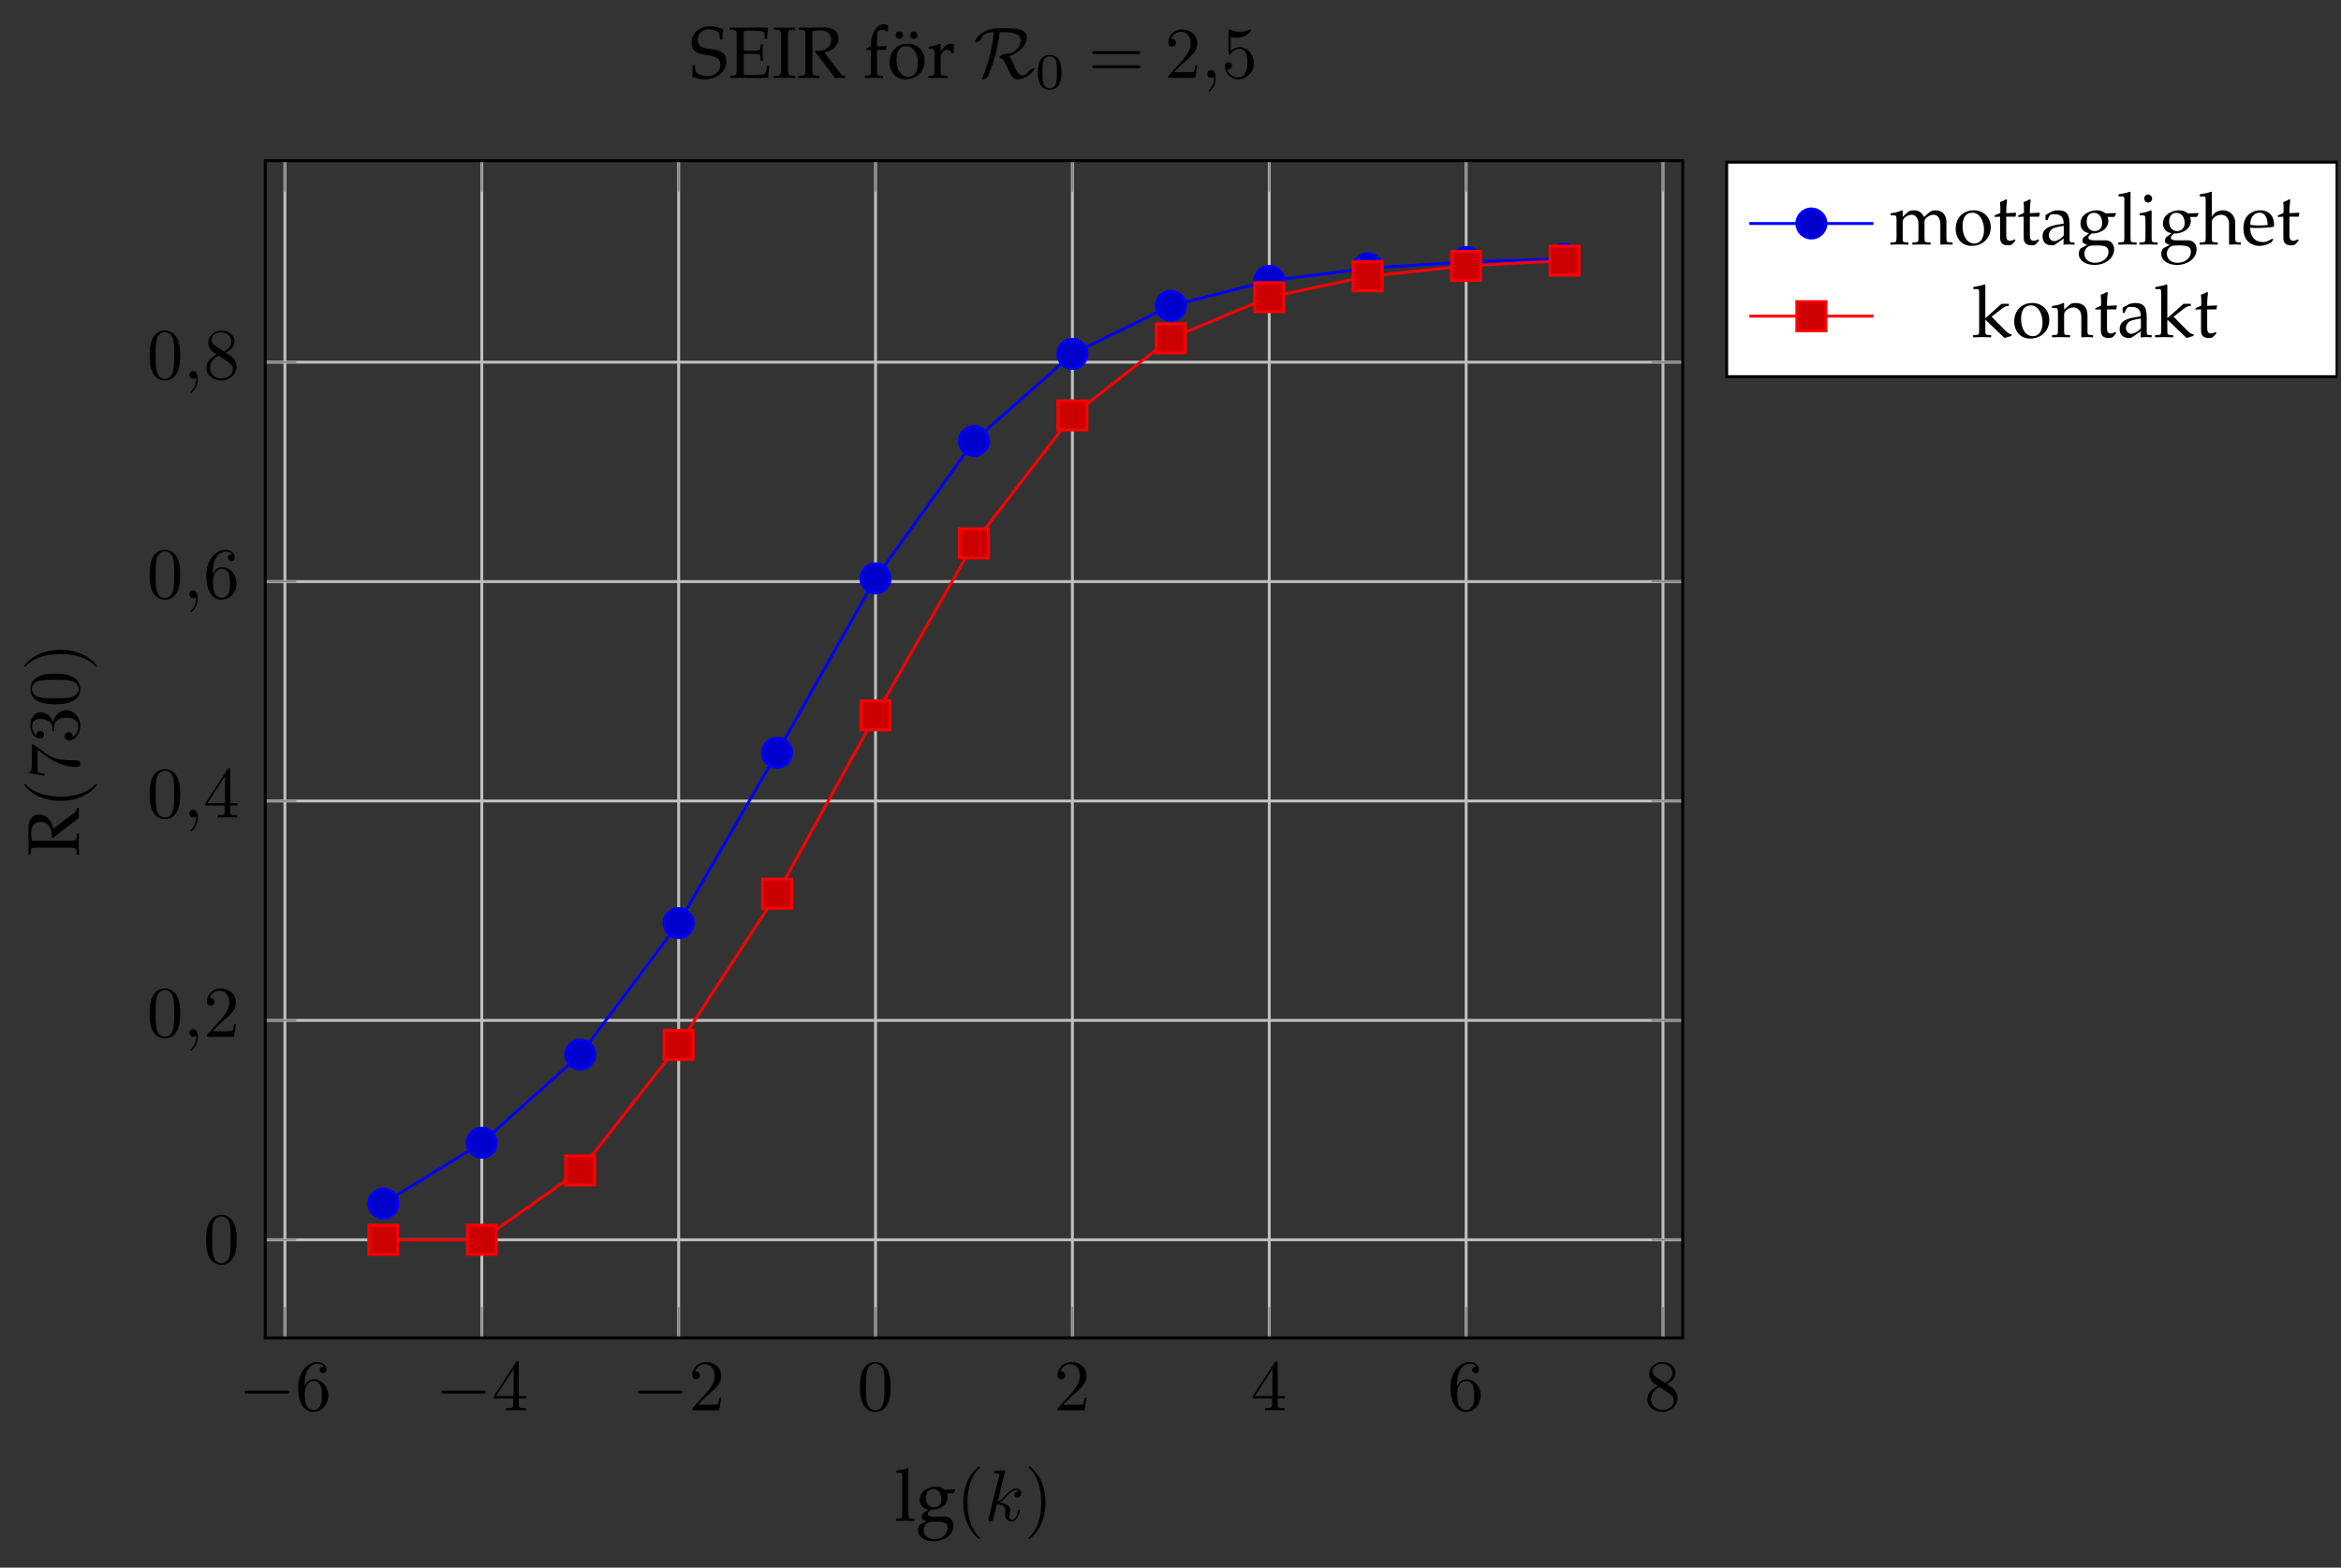 <?xml version="1.0" encoding="UTF-8"?>
<svg xmlns="http://www.w3.org/2000/svg" xmlns:xlink="http://www.w3.org/1999/xlink" width="320.539pt" height="214.714pt" viewBox="0 0 320.539 214.714" version="1.2">
<rect x="0" y="0" width="320.539" height="214.714" fill="#333333" stroke="none"/>
<defs>
<g>
<symbol overflow="visible" id="glyph0-0">
<path style="stroke:none;" d=""/>
</symbol>
<symbol overflow="visible" id="glyph0-1">
<path style="stroke:none;" d="M 6.562 -2.297 C 6.734 -2.297 6.906 -2.297 6.906 -2.484 C 6.906 -2.688 6.734 -2.688 6.562 -2.688 L 1.172 -2.688 C 1 -2.688 0.828 -2.688 0.828 -2.484 C 0.828 -2.297 1 -2.297 1.172 -2.297 Z M 6.562 -2.297 "/>
</symbol>
<symbol overflow="visible" id="glyph0-2">
<path style="stroke:none;" d="M 4.031 -6.25 C 5.938 -6.25 6.438 -5.781 6.438 -5.125 C 6.438 -4.516 5.969 -3.328 4.312 -3.266 C 3.828 -3.25 3.5 -2.891 3.5 -2.781 C 3.5 -2.734 3.531 -2.734 3.547 -2.734 C 3.969 -2.656 4.156 -2.453 4.672 -1.281 C 5.141 -0.234 5.391 0.219 5.984 0.219 C 7.188 0.219 8.328 -1 8.328 -1.219 C 8.328 -1.297 8.25 -1.297 8.219 -1.297 C 8.109 -1.297 7.719 -1.156 7.5 -0.859 C 7.344 -0.641 7.125 -0.328 6.641 -0.328 C 6.125 -0.328 5.828 -1.031 5.484 -1.812 C 5.281 -2.312 5.094 -2.672 4.859 -2.953 C 6.312 -3.469 7.281 -4.516 7.281 -5.547 C 7.281 -6.797 5.609 -6.797 4.109 -6.797 C 3.109 -6.797 2.562 -6.797 1.719 -6.438 C 0.391 -5.859 0.203 -5.031 0.203 -4.953 C 0.203 -4.891 0.25 -4.859 0.312 -4.859 C 0.469 -4.859 0.703 -5 0.781 -5.062 C 0.984 -5.203 1.016 -5.25 1.078 -5.438 C 1.219 -5.844 1.5 -6.188 2.75 -6.25 C 2.703 -5.641 2.609 -4.719 2.266 -3.266 C 2 -2.156 1.625 -1.062 1.188 0.016 C 1.141 0.125 1.141 0.141 1.141 0.156 C 1.141 0.219 1.219 0.219 1.25 0.219 C 1.438 0.219 1.859 -0.016 1.969 -0.203 C 1.984 -0.266 3.25 -3.062 3.562 -6.25 Z M 4.031 -6.25 "/>
</symbol>
<symbol overflow="visible" id="glyph1-0">
<path style="stroke:none;" d=""/>
</symbol>
<symbol overflow="visible" id="glyph1-1">
<path style="stroke:none;" d="M 1.312 -3.266 L 1.312 -3.5 C 1.312 -6.016 2.547 -6.375 3.062 -6.375 C 3.297 -6.375 3.719 -6.312 3.938 -5.984 C 3.781 -5.984 3.391 -5.984 3.391 -5.531 C 3.391 -5.219 3.625 -5.078 3.844 -5.078 C 4 -5.078 4.297 -5.172 4.297 -5.547 C 4.297 -6.156 3.859 -6.625 3.031 -6.625 C 1.766 -6.625 0.422 -5.344 0.422 -3.141 C 0.422 -0.484 1.578 0.219 2.5 0.219 C 3.609 0.219 4.547 -0.719 4.547 -2.031 C 4.547 -3.297 3.656 -4.25 2.562 -4.25 C 1.875 -4.25 1.516 -3.75 1.312 -3.266 Z M 2.5 -0.062 C 1.875 -0.062 1.578 -0.656 1.516 -0.812 C 1.328 -1.281 1.328 -2.062 1.328 -2.25 C 1.328 -3.031 1.656 -4.016 2.547 -4.016 C 2.703 -4.016 3.172 -4.016 3.469 -3.406 C 3.656 -3.031 3.656 -2.531 3.656 -2.047 C 3.656 -1.562 3.656 -1.062 3.484 -0.703 C 3.188 -0.109 2.734 -0.062 2.5 -0.062 Z M 2.5 -0.062 "/>
</symbol>
<symbol overflow="visible" id="glyph1-2">
<path style="stroke:none;" d="M 2.922 -1.641 L 2.922 -0.781 C 2.922 -0.422 2.906 -0.312 2.172 -0.312 L 1.953 -0.312 L 1.953 0 C 2.375 -0.031 2.891 -0.031 3.297 -0.031 C 3.719 -0.031 4.25 -0.031 4.656 0 L 4.656 -0.312 L 4.453 -0.312 C 3.719 -0.312 3.688 -0.422 3.688 -0.781 L 3.688 -1.641 L 4.688 -1.641 L 4.688 -1.953 L 3.688 -1.953 L 3.688 -6.484 C 3.688 -6.672 3.688 -6.734 3.531 -6.734 C 3.438 -6.734 3.406 -6.734 3.328 -6.625 L 0.281 -1.953 L 0.281 -1.641 Z M 2.984 -1.953 L 0.562 -1.953 L 2.984 -5.656 Z M 2.984 -1.953 "/>
</symbol>
<symbol overflow="visible" id="glyph1-3">
<path style="stroke:none;" d="M 1.266 -0.766 L 2.312 -1.797 C 3.875 -3.172 4.469 -3.703 4.469 -4.703 C 4.469 -5.828 3.578 -6.625 2.359 -6.625 C 1.234 -6.625 0.5 -5.719 0.5 -4.828 C 0.5 -4.266 1 -4.266 1.031 -4.266 C 1.188 -4.266 1.547 -4.391 1.547 -4.797 C 1.547 -5.062 1.359 -5.312 1.016 -5.312 C 0.938 -5.312 0.922 -5.312 0.891 -5.312 C 1.109 -5.953 1.656 -6.312 2.234 -6.312 C 3.141 -6.312 3.562 -5.516 3.562 -4.703 C 3.562 -3.906 3.062 -3.109 2.516 -2.5 L 0.609 -0.375 C 0.5 -0.266 0.5 -0.234 0.5 0 L 4.188 0 L 4.469 -1.734 L 4.219 -1.734 C 4.172 -1.438 4.094 -1 4 -0.844 C 3.938 -0.766 3.281 -0.766 3.062 -0.766 Z M 1.266 -0.766 "/>
</symbol>
<symbol overflow="visible" id="glyph1-4">
<path style="stroke:none;" d="M 4.578 -3.188 C 4.578 -3.984 4.531 -4.781 4.188 -5.516 C 3.719 -6.469 2.906 -6.625 2.484 -6.625 C 1.891 -6.625 1.172 -6.375 0.75 -5.438 C 0.438 -4.75 0.391 -3.984 0.391 -3.188 C 0.391 -2.438 0.422 -1.547 0.844 -0.781 C 1.266 0.016 1.984 0.219 2.484 0.219 C 3.016 0.219 3.766 0.016 4.203 -0.938 C 4.531 -1.625 4.578 -2.406 4.578 -3.188 Z M 2.484 0 C 2.094 0 1.5 -0.25 1.328 -1.203 C 1.219 -1.797 1.219 -2.719 1.219 -3.297 C 1.219 -3.938 1.219 -4.594 1.297 -5.141 C 1.484 -6.312 2.234 -6.406 2.484 -6.406 C 2.812 -6.406 3.469 -6.234 3.656 -5.25 C 3.75 -4.688 3.75 -3.938 3.75 -3.297 C 3.75 -2.562 3.75 -1.875 3.641 -1.25 C 3.5 -0.297 2.922 0 2.484 0 Z M 2.484 0 "/>
</symbol>
<symbol overflow="visible" id="glyph1-5">
<path style="stroke:none;" d="M 1.625 -4.547 C 1.172 -4.844 1.125 -5.188 1.125 -5.359 C 1.125 -5.969 1.766 -6.375 2.484 -6.375 C 3.203 -6.375 3.844 -5.859 3.844 -5.141 C 3.844 -4.578 3.453 -4.094 2.859 -3.75 Z M 3.078 -3.609 C 3.797 -3.969 4.281 -4.484 4.281 -5.141 C 4.281 -6.062 3.391 -6.625 2.484 -6.625 C 1.5 -6.625 0.688 -5.891 0.688 -4.969 C 0.688 -4.781 0.703 -4.344 1.125 -3.875 C 1.234 -3.75 1.609 -3.5 1.844 -3.328 C 1.281 -3.047 0.422 -2.484 0.422 -1.5 C 0.422 -0.453 1.438 0.219 2.484 0.219 C 3.609 0.219 4.547 -0.609 4.547 -1.672 C 4.547 -2.031 4.438 -2.484 4.062 -2.891 C 3.875 -3.109 3.719 -3.203 3.078 -3.609 Z M 2.078 -3.188 L 3.297 -2.406 C 3.578 -2.219 4.047 -1.922 4.047 -1.312 C 4.047 -0.578 3.297 -0.062 2.484 -0.062 C 1.625 -0.062 0.922 -0.672 0.922 -1.5 C 0.922 -2.078 1.234 -2.719 2.078 -3.188 Z M 2.078 -3.188 "/>
</symbol>
<symbol overflow="visible" id="glyph1-6">
<path style="stroke:none;" d="M 3.297 2.391 C 3.297 2.359 3.297 2.344 3.125 2.172 C 1.875 0.922 1.562 -0.969 1.562 -2.484 C 1.562 -4.219 1.938 -5.953 3.172 -7.203 C 3.297 -7.312 3.297 -7.328 3.297 -7.359 C 3.297 -7.438 3.25 -7.469 3.188 -7.469 C 3.094 -7.469 2.203 -6.781 1.609 -5.531 C 1.109 -4.422 0.984 -3.328 0.984 -2.484 C 0.984 -1.719 1.094 -0.5 1.641 0.609 C 2.234 1.844 3.094 2.484 3.188 2.484 C 3.25 2.484 3.297 2.453 3.297 2.391 Z M 3.297 2.391 "/>
</symbol>
<symbol overflow="visible" id="glyph1-7">
<path style="stroke:none;" d="M 2.875 -2.484 C 2.875 -3.266 2.766 -4.469 2.219 -5.594 C 1.625 -6.812 0.766 -7.469 0.672 -7.469 C 0.609 -7.469 0.562 -7.422 0.562 -7.359 C 0.562 -7.328 0.562 -7.312 0.75 -7.141 C 1.734 -6.156 2.297 -4.562 2.297 -2.484 C 2.297 -0.781 1.938 0.969 0.703 2.219 C 0.562 2.344 0.562 2.359 0.562 2.391 C 0.562 2.453 0.609 2.484 0.672 2.484 C 0.766 2.484 1.656 1.812 2.25 0.547 C 2.75 -0.547 2.875 -1.656 2.875 -2.484 Z M 2.875 -2.484 "/>
</symbol>
<symbol overflow="visible" id="glyph1-8">
<path style="stroke:none;" d="M 6.844 -3.25 C 6.984 -3.25 7.172 -3.25 7.172 -3.453 C 7.172 -3.656 6.984 -3.656 6.844 -3.656 L 0.891 -3.656 C 0.75 -3.656 0.562 -3.656 0.562 -3.453 C 0.562 -3.25 0.75 -3.25 0.891 -3.25 Z M 6.844 -1.328 C 6.984 -1.328 7.172 -1.328 7.172 -1.516 C 7.172 -1.719 6.984 -1.719 6.844 -1.719 L 0.891 -1.719 C 0.75 -1.719 0.562 -1.719 0.562 -1.516 C 0.562 -1.328 0.75 -1.328 0.891 -1.328 Z M 6.844 -1.328 "/>
</symbol>
<symbol overflow="visible" id="glyph1-9">
<path style="stroke:none;" d="M 4.469 -2 C 4.469 -3.188 3.656 -4.188 2.578 -4.188 C 2.094 -4.188 1.672 -4.016 1.312 -3.672 L 1.312 -5.609 C 1.516 -5.547 1.844 -5.484 2.156 -5.484 C 3.391 -5.484 4.078 -6.391 4.078 -6.516 C 4.078 -6.578 4.047 -6.625 3.984 -6.625 C 3.969 -6.625 3.953 -6.625 3.906 -6.594 C 3.703 -6.516 3.219 -6.312 2.547 -6.312 C 2.156 -6.312 1.688 -6.375 1.219 -6.594 C 1.141 -6.625 1.125 -6.625 1.109 -6.625 C 1 -6.625 1 -6.547 1 -6.375 L 1 -3.438 C 1 -3.25 1 -3.172 1.141 -3.172 C 1.219 -3.172 1.234 -3.203 1.281 -3.266 C 1.391 -3.422 1.75 -3.969 2.562 -3.969 C 3.078 -3.969 3.328 -3.5 3.406 -3.328 C 3.562 -2.953 3.578 -2.562 3.578 -2.062 C 3.578 -1.719 3.578 -1.125 3.344 -0.703 C 3.109 -0.312 2.734 -0.062 2.281 -0.062 C 1.547 -0.062 0.984 -0.594 0.812 -1.172 C 0.844 -1.172 0.875 -1.156 0.984 -1.156 C 1.312 -1.156 1.484 -1.406 1.484 -1.641 C 1.484 -1.875 1.312 -2.125 0.984 -2.125 C 0.844 -2.125 0.5 -2.062 0.5 -1.609 C 0.5 -0.75 1.188 0.219 2.297 0.219 C 3.453 0.219 4.469 -0.734 4.469 -2 Z M 4.469 -2 "/>
</symbol>
<symbol overflow="visible" id="glyph2-0">
<path style="stroke:none;" d=""/>
</symbol>
<symbol overflow="visible" id="glyph2-1">
<path style="stroke:none;" d="M 2.016 -0.016 C 2.016 -0.672 1.766 -1.062 1.391 -1.062 C 1.062 -1.062 0.859 -0.812 0.859 -0.531 C 0.859 -0.266 1.062 0 1.391 0 C 1.5 0 1.625 -0.047 1.734 -0.125 C 1.766 -0.156 1.766 -0.156 1.781 -0.156 C 1.797 -0.156 1.797 -0.156 1.797 -0.016 C 1.797 0.734 1.453 1.328 1.125 1.656 C 1.016 1.766 1.016 1.781 1.016 1.812 C 1.016 1.875 1.062 1.922 1.109 1.922 C 1.219 1.922 2.016 1.156 2.016 -0.016 Z M 2.016 -0.016 "/>
</symbol>
<symbol overflow="visible" id="glyph2-2">
<path style="stroke:none;" d="M 2.859 -6.797 C 2.859 -6.812 2.859 -6.906 2.734 -6.906 C 2.5 -6.906 1.766 -6.828 1.516 -6.812 C 1.438 -6.797 1.328 -6.781 1.328 -6.609 C 1.328 -6.484 1.406 -6.484 1.562 -6.484 C 2.047 -6.484 2.062 -6.422 2.062 -6.312 L 2.031 -6.125 L 0.594 -0.391 C 0.547 -0.25 0.547 -0.234 0.547 -0.172 C 0.547 0.062 0.75 0.109 0.844 0.109 C 0.969 0.109 1.109 0.016 1.172 -0.094 C 1.219 -0.188 1.672 -2.031 1.734 -2.281 C 2.062 -2.25 2.891 -2.094 2.891 -1.438 C 2.891 -1.359 2.891 -1.328 2.859 -1.219 C 2.844 -1.109 2.812 -0.984 2.812 -0.875 C 2.812 -0.281 3.219 0.109 3.734 0.109 C 4.031 0.109 4.297 -0.047 4.516 -0.422 C 4.766 -0.859 4.875 -1.406 4.875 -1.422 C 4.875 -1.516 4.781 -1.516 4.75 -1.516 C 4.656 -1.516 4.641 -1.484 4.625 -1.344 C 4.422 -0.609 4.188 -0.109 3.75 -0.109 C 3.562 -0.109 3.438 -0.219 3.438 -0.578 C 3.438 -0.75 3.469 -0.969 3.516 -1.141 C 3.547 -1.297 3.547 -1.344 3.547 -1.438 C 3.547 -2.094 2.922 -2.375 2.078 -2.484 C 2.391 -2.672 2.703 -2.984 2.938 -3.219 C 3.406 -3.75 3.875 -4.188 4.359 -4.188 C 4.422 -4.188 4.422 -4.188 4.453 -4.172 C 4.562 -4.156 4.578 -4.156 4.656 -4.094 C 4.672 -4.078 4.672 -4.078 4.703 -4.047 C 4.219 -4.016 4.125 -3.641 4.125 -3.516 C 4.125 -3.359 4.234 -3.172 4.516 -3.172 C 4.766 -3.172 5.062 -3.391 5.062 -3.766 C 5.062 -4.078 4.828 -4.406 4.375 -4.406 C 4.094 -4.406 3.641 -4.312 2.922 -3.516 C 2.594 -3.141 2.203 -2.75 1.828 -2.594 Z M 2.859 -6.797 "/>
</symbol>
<symbol overflow="visible" id="glyph3-0">
<path style="stroke:none;" d="M 2.047 -2.547 C 2.047 -2.328 2.156 -2.141 2.375 -2 L 2.531 -2.094 C 2.406 -2.234 2.359 -2.344 2.359 -2.453 C 2.359 -2.703 2.453 -2.844 3.062 -3.391 C 3.703 -3.969 3.875 -4.25 3.875 -4.672 C 3.875 -5.328 3.297 -5.828 2.531 -5.828 C 2.203 -5.828 1.938 -5.766 1.531 -5.562 L 1.25 -4.734 L 1.469 -4.672 L 1.625 -5.031 C 1.703 -5.219 1.938 -5.328 2.266 -5.328 C 2.812 -5.328 3.188 -5 3.188 -4.516 C 3.188 -3.75 2.047 -3.219 2.047 -2.547 Z M 2.406 -1.469 C 2.188 -1.469 1.984 -1.266 1.984 -1.047 C 1.984 -0.828 2.188 -0.609 2.406 -0.609 C 2.641 -0.609 2.844 -0.812 2.844 -1.047 C 2.844 -1.266 2.641 -1.469 2.406 -1.469 Z M 4.344 -6.156 L 4.344 -0.422 L 0.859 -0.422 L 0.859 -6.156 Z M 4.781 -6.234 C 4.781 -6.547 4.734 -6.594 4.422 -6.594 L 0.781 -6.594 C 0.484 -6.594 0.438 -6.547 0.438 -6.234 L 0.438 -0.344 C 0.438 -0.047 0.484 0 0.781 0 L 4.422 0 C 4.734 0 4.781 -0.047 4.781 -0.344 Z M 4.781 -6.234 "/>
</symbol>
<symbol overflow="visible" id="glyph3-1">
<path style="stroke:none;" d="M 0.234 -6.578 L 0.781 -6.578 C 0.969 -6.578 1.031 -6.469 1.031 -6.172 L 1.031 -1.016 C 1.031 -0.391 1 -0.312 0.672 -0.297 L 0.203 -0.266 L 0.203 0.031 C 1.203 0 1.203 0 1.453 0 C 1.703 0 1.703 0 2.703 0.031 L 2.703 -0.266 L 2.234 -0.297 C 1.906 -0.312 1.875 -0.391 1.875 -1.016 L 1.875 -7.141 L 1.781 -7.219 C 1.344 -7.062 1.016 -6.984 0.234 -6.859 Z M 0.234 -6.578 "/>
</symbol>
<symbol overflow="visible" id="glyph3-2">
<path style="stroke:none;" d="M 0.547 -2.875 C 0.547 -2.141 1 -1.625 1.734 -1.547 L 0.953 -0.953 C 0.859 -0.797 0.812 -0.672 0.812 -0.516 C 0.812 -0.234 0.984 -0.078 1.469 0.062 L 0.594 0.531 C 0.453 0.609 0.312 0.969 0.312 1.281 C 0.312 2.188 1.203 2.812 2.469 2.812 C 3.969 2.812 5.156 1.875 5.156 0.656 C 5.156 -0.062 4.672 -0.562 3.984 -0.562 L 2.391 -0.562 C 1.875 -0.562 1.625 -0.672 1.625 -0.953 C 1.625 -1.172 1.922 -1.344 2.094 -1.516 C 2.188 -1.5 2.25 -1.5 2.328 -1.5 C 2.938 -1.5 4.359 -1.953 4.359 -3.219 C 4.359 -3.422 4.328 -3.547 4.25 -3.766 L 5.172 -3.766 L 5.422 -4.172 L 5.375 -4.297 L 3.969 -4.25 C 3.594 -4.547 3.234 -4.672 2.75 -4.672 C 2 -4.672 0.547 -4.219 0.547 -2.875 Z M 2.391 -4.328 C 3.062 -4.328 3.516 -3.766 3.516 -2.922 C 3.516 -2.281 3.109 -1.828 2.5 -1.828 C 1.828 -1.828 1.391 -2.344 1.391 -3.109 C 1.391 -3.875 1.75 -4.328 2.391 -4.328 Z M 2.859 0.141 C 3.984 0.141 4.375 0.375 4.375 1.016 C 4.375 1.875 3.578 2.516 2.531 2.516 C 1.672 2.516 1.078 2 1.078 1.266 C 1.078 0.812 1.328 0.406 1.734 0.234 C 1.891 0.156 2.172 0.141 2.859 0.141 Z M 2.859 0.141 "/>
</symbol>
<symbol overflow="visible" id="glyph3-3">
<path style="stroke:none;" d="M 4.172 -1.781 C 4.172 -0.891 3.422 -0.234 2.391 -0.234 C 1.594 -0.234 0.812 -0.625 0.766 -1.031 L 0.688 -1.703 L 0.375 -1.703 C 0.375 -1.516 0.375 -1.359 0.375 -1.297 C 0.375 -0.844 0.359 -0.625 0.297 -0.172 C 0.859 0.062 1.438 0.203 2.016 0.203 C 3.75 0.203 5 -0.844 5 -2.297 C 5 -2.75 4.875 -3.078 4.594 -3.344 C 3.547 -4.328 1.078 -3.469 1.078 -5.203 C 1.078 -6.047 1.703 -6.641 2.578 -6.641 C 2.969 -6.641 3.328 -6.562 3.609 -6.406 C 3.938 -6.234 4.047 -6.094 4.078 -5.797 L 4.125 -5.234 L 4.453 -5.234 C 4.453 -5.766 4.484 -6.094 4.594 -6.641 C 3.797 -6.953 3.344 -7.062 2.797 -7.062 C 1.312 -7.062 0.234 -6.125 0.234 -4.812 C 0.234 -2.203 4.172 -3.969 4.172 -1.781 Z M 4.172 -1.781 "/>
</symbol>
<symbol overflow="visible" id="glyph3-4">
<path style="stroke:none;" d="M 5.531 0 C 5.531 -0.578 5.594 -1.109 5.688 -1.625 L 5.344 -1.625 C 5.328 -1.547 5.25 -0.609 4.969 -0.5 C 4.75 -0.438 4.031 -0.391 3.141 -0.391 C 2.625 -0.391 2.438 -0.406 2.156 -0.469 L 2.156 -3.25 C 2.422 -3.281 2.734 -3.281 3.172 -3.281 C 3.906 -3.281 4.188 -3.25 4.359 -3.172 L 4.438 -2.922 L 4.484 -2.328 L 4.781 -2.328 C 4.75 -3.25 4.75 -3.25 4.75 -3.438 C 4.75 -3.594 4.75 -3.594 4.781 -4.594 L 4.484 -4.594 L 4.438 -4.078 C 4.422 -3.984 4.406 -3.891 4.359 -3.812 C 4.188 -3.734 3.906 -3.703 3.25 -3.703 C 2.828 -3.703 2.484 -3.719 2.156 -3.734 L 2.156 -6.391 C 2.453 -6.453 2.625 -6.469 3.312 -6.469 C 3.875 -6.469 4.438 -6.422 4.75 -6.328 C 5 -6.266 5.031 -6.219 5.031 -5.984 L 5.031 -5.344 L 5.375 -5.344 C 5.375 -5.938 5.422 -6.422 5.531 -6.859 C 5.047 -6.875 4.734 -6.891 4.297 -6.891 C 3.375 -6.891 2.453 -6.859 1.984 -6.859 C 1.656 -6.859 1.203 -6.875 0.219 -6.891 L 0.219 -6.594 L 0.703 -6.562 C 1.156 -6.531 1.203 -6.453 1.203 -5.656 L 1.203 -1.188 C 1.203 -0.406 1.172 -0.344 0.703 -0.297 L 0.344 -0.266 L 0.344 0.031 C 1 0.016 1.281 0 1.562 0 C 2.016 0 3.172 0.031 3.875 0.031 C 4.188 0.031 4.188 0.031 5.531 0 Z M 5.531 0 "/>
</symbol>
<symbol overflow="visible" id="glyph3-5">
<path style="stroke:none;" d="M 2.156 -5.656 C 2.156 -6.453 2.203 -6.531 2.656 -6.562 L 3.141 -6.594 L 3.141 -6.891 C 2.406 -6.859 2.188 -6.859 1.672 -6.859 C 1.172 -6.859 0.938 -6.875 0.219 -6.891 L 0.219 -6.594 L 0.703 -6.562 C 1.156 -6.531 1.203 -6.453 1.203 -5.656 L 1.203 -1.188 C 1.203 -0.406 1.156 -0.328 0.703 -0.297 L 0.219 -0.266 L 0.219 0.031 C 0.812 0.016 1.156 0 1.672 0 C 2.188 0 2.547 0.016 3.141 0.031 L 3.141 -0.266 L 2.656 -0.297 C 2.203 -0.328 2.156 -0.406 2.156 -1.188 Z M 2.156 -5.656 "/>
</symbol>
<symbol overflow="visible" id="glyph3-6">
<path style="stroke:none;" d="M 2.156 -6.391 C 2.484 -6.469 2.781 -6.516 3.125 -6.516 C 4.156 -6.516 4.734 -6.031 4.734 -5.188 C 4.734 -4.266 4.016 -3.688 2.859 -3.688 C 2.781 -3.688 2.703 -3.688 2.562 -3.703 L 2.516 -3.578 L 5.266 0.031 C 5.734 0 5.828 0 5.938 0 C 6.031 0 6.031 0 6.656 0.031 L 6.656 -0.266 C 6.344 -0.297 6.188 -0.359 6.047 -0.531 L 3.797 -3.469 C 4.344 -3.609 4.609 -3.719 4.938 -3.953 C 5.453 -4.312 5.734 -4.812 5.734 -5.391 C 5.734 -6.344 5.031 -6.891 3.797 -6.891 C 2.516 -6.891 2.344 -6.859 2.016 -6.859 C 1.688 -6.859 1.688 -6.859 0.281 -6.891 L 0.281 -6.594 L 0.703 -6.562 C 1.156 -6.531 1.203 -6.438 1.203 -5.656 L 1.203 -1.188 C 1.203 -0.406 1.156 -0.328 0.703 -0.297 L 0.219 -0.266 L 0.219 0.031 C 0.812 0.016 1.156 0 1.672 0 C 2.188 0 2.547 0.016 3.141 0.031 L 3.141 -0.266 L 2.656 -0.297 C 2.203 -0.328 2.156 -0.406 2.156 -1.188 Z M 2.156 -6.391 "/>
</symbol>
<symbol overflow="visible" id="glyph3-7">
<path style="stroke:none;" d="M 3.391 -7.141 C 3.156 -7.281 2.938 -7.328 2.734 -7.328 C 1.625 -7.328 1.062 -5.531 1.062 -4.75 L 1.062 -4.312 L 0.375 -4.016 L 0.375 -3.797 L 1.062 -3.828 L 1.062 -1.016 C 1.062 -0.391 1.031 -0.312 0.688 -0.297 L 0.234 -0.266 L 0.234 0.031 C 1.219 0 1.219 0 1.469 0 C 1.719 0 1.719 0 2.719 0.031 L 2.719 -0.266 L 2.266 -0.297 C 1.922 -0.312 1.891 -0.391 1.891 -1.016 L 1.891 -3.828 L 3.125 -3.828 L 3.188 -4.359 L 1.891 -4.312 L 1.891 -5.172 C 1.891 -6.312 2.016 -6.594 2.594 -6.594 C 2.859 -6.594 3.031 -6.516 3.281 -6.312 L 3.391 -6.375 Z M 3.391 -7.141 "/>
</symbol>
<symbol overflow="visible" id="glyph3-8">
<path style="stroke:none;" d="M 2.781 -4.672 C 1.328 -4.672 0.312 -3.641 0.312 -2.156 C 0.312 -0.75 1.203 0.203 2.484 0.203 C 4.016 0.203 5.109 -0.859 5.109 -2.359 C 5.109 -3.703 4.141 -4.672 2.781 -4.672 Z M 2.594 -4.344 C 3.516 -4.344 4.188 -3.344 4.188 -1.984 C 4.188 -0.844 3.688 -0.125 2.875 -0.125 C 1.906 -0.125 1.25 -1.078 1.25 -2.5 C 1.25 -3.688 1.719 -4.344 2.594 -4.344 Z M 1.656 -6.344 C 1.359 -6.344 1.156 -6.141 1.156 -5.844 C 1.156 -5.547 1.359 -5.344 1.656 -5.344 C 1.953 -5.344 2.156 -5.547 2.156 -5.844 C 2.156 -6.125 1.953 -6.344 1.656 -6.344 Z M 3.641 -6.344 C 3.328 -6.344 3.141 -6.141 3.141 -5.844 C 3.141 -5.547 3.328 -5.344 3.641 -5.344 C 3.938 -5.344 4.125 -5.547 4.125 -5.844 C 4.125 -6.125 3.938 -6.344 3.641 -6.344 Z M 3.641 -6.344 "/>
</symbol>
<symbol overflow="visible" id="glyph3-9">
<path style="stroke:none;" d="M 0.234 -3.984 L 0.594 -3.984 C 1 -3.984 1.031 -3.906 1.031 -3.25 L 1.031 -1.016 C 1.031 -0.391 1 -0.312 0.672 -0.297 L 0.203 -0.266 L 0.203 0.031 C 0.922 0.016 1.188 0 1.438 0 C 1.625 0 1.625 0 2.859 0.031 L 2.859 -0.266 L 2.344 -0.297 C 1.891 -0.328 1.875 -0.359 1.875 -1.016 L 1.875 -2.734 C 1.875 -3.328 2.266 -3.828 2.75 -3.828 C 3.062 -3.828 3.266 -3.688 3.422 -3.359 L 3.641 -3.359 L 3.719 -4.562 C 3.609 -4.625 3.438 -4.672 3.25 -4.672 C 2.953 -4.672 2.641 -4.516 2.422 -4.266 L 1.875 -3.609 L 1.875 -4.625 L 1.781 -4.672 C 1.281 -4.453 0.75 -4.312 0.234 -4.266 Z M 0.234 -3.984 "/>
</symbol>
<symbol overflow="visible" id="glyph3-10">
<path style="stroke:none;" d="M 0.172 -3.984 L 0.547 -3.984 C 0.953 -3.984 0.984 -3.906 0.984 -3.25 L 0.984 -1.016 C 0.984 -0.391 0.953 -0.312 0.609 -0.297 L 0.156 -0.266 L 0.156 0.031 C 1.109 0 1.141 0 1.422 0 C 1.703 0 1.953 0.016 2.609 0.031 L 2.609 -0.266 L 2.188 -0.297 C 1.844 -0.312 1.828 -0.391 1.828 -1.016 L 1.828 -3.125 C 1.828 -3.578 2.484 -4.062 3.078 -4.062 C 3.609 -4.062 3.984 -3.547 3.984 -2.797 L 3.984 -1.016 C 3.984 -0.391 3.953 -0.312 3.609 -0.297 L 3.156 -0.266 L 3.156 0.031 C 4.156 0 4.156 0 4.406 0 C 4.641 0 4.641 0 5.641 0.031 L 5.641 -0.266 L 5.188 -0.297 C 4.844 -0.312 4.812 -0.391 4.812 -1.016 L 4.812 -3.125 C 4.812 -3.578 5.469 -4.062 6.078 -4.062 C 6.609 -4.062 6.984 -3.547 6.984 -2.797 L 6.984 0.031 C 7.578 0 7.594 0 7.766 0 C 7.891 0 7.891 0 8.656 0.031 L 8.656 -0.266 L 8.188 -0.297 C 7.844 -0.312 7.812 -0.391 7.812 -1.016 L 7.812 -3.062 C 7.812 -4.047 7.234 -4.672 6.312 -4.672 C 5.969 -4.672 5.688 -4.578 5.5 -4.422 L 4.75 -3.75 C 4.422 -4.406 4.016 -4.672 3.328 -4.672 C 2.969 -4.672 2.688 -4.578 2.516 -4.422 L 1.828 -3.781 L 1.828 -4.625 L 1.734 -4.672 C 1.219 -4.453 0.703 -4.312 0.172 -4.266 Z M 0.172 -3.984 "/>
</symbol>
<symbol overflow="visible" id="glyph3-11">
<path style="stroke:none;" d="M 2.781 -4.672 C 1.328 -4.672 0.312 -3.641 0.312 -2.156 C 0.312 -0.75 1.203 0.203 2.484 0.203 C 4.016 0.203 5.109 -0.859 5.109 -2.359 C 5.109 -3.703 4.141 -4.672 2.781 -4.672 Z M 2.594 -4.344 C 3.516 -4.344 4.188 -3.344 4.188 -1.984 C 4.188 -0.844 3.688 -0.125 2.875 -0.125 C 1.906 -0.125 1.25 -1.078 1.25 -2.5 C 1.25 -3.688 1.719 -4.344 2.594 -4.344 Z M 2.594 -4.344 "/>
</symbol>
<symbol overflow="visible" id="glyph3-12">
<path style="stroke:none;" d="M 0.969 -3.797 L 0.969 -0.938 C 0.969 -0.203 1.297 0.125 2.062 0.125 C 2.297 0.125 2.531 0.062 2.594 0 L 3.078 -0.531 L 2.953 -0.703 C 2.703 -0.562 2.547 -0.5 2.359 -0.5 C 1.969 -0.5 1.812 -0.703 1.812 -1.188 L 1.812 -3.797 L 3.078 -3.797 L 3.172 -4.344 L 1.812 -4.281 L 1.812 -4.656 C 1.812 -5.078 1.844 -5.438 1.922 -6.078 L 1.797 -6.188 C 1.562 -6.031 1.266 -5.906 0.953 -5.797 C 0.984 -5.5 1 -5.312 1 -5.016 L 1 -4.312 L 0.219 -3.969 L 0.219 -3.766 Z M 0.969 -3.797 "/>
</symbol>
<symbol overflow="visible" id="glyph3-13">
<path style="stroke:none;" d="M 3.219 -0.812 L 3.172 0.031 C 3.828 0 3.828 0 3.953 0 C 4 0 4.25 0.016 4.688 0.031 L 4.688 -0.266 L 4.297 -0.281 C 4.062 -0.297 4.016 -0.375 4.016 -0.859 L 4.016 -2.688 C 4.016 -4.141 3.609 -4.672 2.453 -4.672 C 2.016 -4.672 1.625 -4.562 1.25 -4.328 L 0.719 -4.016 L 0.719 -3.359 L 0.969 -3.297 L 1.109 -3.609 C 1.312 -4.078 1.406 -4.141 1.875 -4.141 C 2.812 -4.141 3.188 -3.766 3.219 -2.859 L 2.234 -2.688 C 0.891 -2.438 0.312 -1.969 0.312 -1.109 C 0.312 -0.328 0.781 0.125 1.578 0.125 C 1.75 0.125 1.922 0.094 1.984 0.047 Z M 3.219 -1.234 C 2.938 -0.828 2.312 -0.453 1.922 -0.453 C 1.516 -0.453 1.172 -0.812 1.172 -1.25 C 1.172 -1.609 1.375 -1.953 1.672 -2.156 C 1.922 -2.297 2.469 -2.438 3.219 -2.547 Z M 3.219 -1.234 "/>
</symbol>
<symbol overflow="visible" id="glyph3-14">
<path style="stroke:none;" d="M 1.875 -4.625 L 1.781 -4.672 C 1.281 -4.453 0.75 -4.312 0.234 -4.266 L 0.234 -3.984 L 0.594 -3.984 C 1 -3.984 1.031 -3.906 1.031 -3.25 L 1.031 -1.016 C 1.031 -0.391 1 -0.312 0.672 -0.297 L 0.203 -0.266 L 0.203 0.031 C 1.203 0 1.203 0 1.453 0 C 1.703 0 1.703 0 2.703 0.031 L 2.703 -0.266 L 2.234 -0.297 C 1.906 -0.312 1.875 -0.391 1.875 -1.016 Z M 1.406 -6.844 C 1.109 -6.844 0.859 -6.578 0.859 -6.281 C 0.859 -5.984 1.109 -5.734 1.406 -5.734 C 1.688 -5.734 1.953 -5.984 1.953 -6.281 C 1.953 -6.562 1.688 -6.844 1.406 -6.844 Z M 1.406 -6.844 "/>
</symbol>
<symbol overflow="visible" id="glyph3-15">
<path style="stroke:none;" d="M 0.062 -6.578 L 0.625 -6.578 C 0.812 -6.578 0.875 -6.469 0.875 -6.172 L 0.875 -1.016 C 0.875 -0.391 0.844 -0.312 0.5 -0.297 L 0.062 -0.266 L 0.062 0.031 C 0.734 0.016 1 0 1.297 0 C 1.578 0 1.844 0.016 2.531 0.031 L 2.531 -0.266 L 2.078 -0.297 C 1.734 -0.312 1.719 -0.391 1.719 -1.016 L 1.719 -3.125 C 1.719 -3.578 2.375 -4.062 2.969 -4.062 C 3.641 -4.062 4.078 -3.562 4.078 -2.797 L 4.078 0.031 C 4.688 0 4.703 0 4.859 0 C 5 0 5 0 5.688 0.031 L 5.688 -0.266 L 5.281 -0.297 C 4.953 -0.312 4.922 -0.375 4.922 -1.016 L 4.922 -2.938 C 4.922 -4.094 4.062 -4.672 3.219 -4.672 C 2.594 -4.672 1.984 -4.375 1.719 -3.766 L 1.719 -7.141 L 1.625 -7.219 C 1.188 -7.062 0.859 -6.984 0.062 -6.859 Z M 0.062 -6.578 "/>
</symbol>
<symbol overflow="visible" id="glyph3-16">
<path style="stroke:none;" d="M 2.484 0.203 C 3.141 0.203 4.031 -0.172 4.156 -0.359 L 4.344 -0.703 L 4.219 -0.797 C 3.578 -0.422 3.359 -0.328 2.922 -0.328 C 2.281 -0.328 1.734 -0.609 1.469 -1.109 C 1.281 -1.438 1.203 -1.719 1.188 -2.297 C 1.391 -2.266 1.688 -2.25 2.031 -2.25 C 2.891 -2.25 3.969 -2.328 4.438 -2.422 C 4.453 -2.562 4.453 -2.656 4.453 -2.781 C 4.453 -3.922 3.719 -4.672 2.609 -4.672 C 2.234 -4.672 1.797 -4.625 1.391 -4.375 C 0.578 -3.906 0.266 -3.219 0.266 -2.188 C 0.266 -0.25 1.609 0.203 2.484 0.203 Z M 3.578 -2.656 C 3.328 -2.625 2.828 -2.594 2.312 -2.594 C 1.891 -2.594 1.469 -2.625 1.203 -2.688 C 1.203 -3.156 1.25 -3.375 1.375 -3.641 C 1.578 -4.078 2.016 -4.344 2.484 -4.344 C 2.812 -4.344 3.078 -4.203 3.25 -3.938 C 3.469 -3.609 3.547 -3.328 3.578 -2.656 Z M 3.578 -2.656 "/>
</symbol>
<symbol overflow="visible" id="glyph3-17">
<path style="stroke:none;" d="M 0.234 -6.578 L 0.781 -6.578 C 0.969 -6.578 1.031 -6.469 1.031 -6.172 L 1.031 -1.016 C 1.031 -0.391 1 -0.312 0.672 -0.297 L 0.203 -0.266 L 0.203 0.031 C 1.203 0 1.203 0 1.469 0 C 1.734 0 1.797 0 2.672 0.031 L 2.672 -0.266 L 2.234 -0.297 C 1.906 -0.312 1.875 -0.391 1.875 -1.016 L 1.875 -2.391 L 4.516 0.125 L 5.469 -0.172 L 5.469 -0.391 C 5.219 -0.391 4.938 -0.562 4.625 -0.875 L 2.734 -2.797 L 4.016 -3.797 C 4.453 -4.156 4.734 -4.266 5.047 -4.266 L 5.094 -4.266 L 5.094 -4.562 L 4.094 -4.562 L 1.875 -2.594 L 1.875 -7.141 L 1.781 -7.219 C 1.344 -7.062 1.016 -6.984 0.234 -6.859 Z M 0.234 -6.578 "/>
</symbol>
<symbol overflow="visible" id="glyph3-18">
<path style="stroke:none;" d="M 4.078 0.031 C 4.688 0 4.703 0 4.859 0 C 5 0 5 0 5.688 0.031 L 5.688 -0.266 L 5.281 -0.297 C 4.953 -0.312 4.922 -0.375 4.922 -1.016 L 4.922 -2.938 C 4.922 -4.094 4.375 -4.672 3.25 -4.672 C 2.891 -4.672 2.672 -4.594 2.469 -4.422 L 1.719 -3.766 L 1.719 -4.625 L 1.625 -4.672 C 1.109 -4.453 0.594 -4.312 0.062 -4.266 L 0.062 -3.984 L 0.438 -3.984 C 0.844 -3.984 0.875 -3.906 0.875 -3.25 L 0.875 -1.016 C 0.875 -0.391 0.844 -0.312 0.5 -0.297 L 0.062 -0.266 L 0.062 0.031 C 0.734 0.016 1 0 1.297 0 C 1.578 0 1.844 0.016 2.531 0.031 L 2.531 -0.266 L 2.078 -0.297 C 1.734 -0.312 1.719 -0.391 1.719 -1.016 L 1.719 -3.125 C 1.719 -3.578 2.375 -4.062 2.969 -4.062 C 3.641 -4.062 4.078 -3.562 4.078 -2.797 Z M 4.078 0.031 "/>
</symbol>
<symbol overflow="visible" id="glyph4-0">
<path style="stroke:none;" d="M -2.547 -2.047 C -2.328 -2.047 -2.141 -2.156 -2 -2.375 L -2.094 -2.531 C -2.234 -2.406 -2.344 -2.359 -2.453 -2.359 C -2.703 -2.359 -2.844 -2.453 -3.391 -3.062 C -3.969 -3.703 -4.25 -3.875 -4.672 -3.875 C -5.328 -3.875 -5.828 -3.297 -5.828 -2.531 C -5.828 -2.203 -5.766 -1.938 -5.562 -1.531 L -4.734 -1.25 L -4.672 -1.469 L -5.031 -1.625 C -5.219 -1.703 -5.328 -1.938 -5.328 -2.266 C -5.328 -2.812 -5 -3.188 -4.516 -3.188 C -3.75 -3.188 -3.219 -2.047 -2.547 -2.047 Z M -1.469 -2.406 C -1.469 -2.188 -1.266 -1.984 -1.047 -1.984 C -0.828 -1.984 -0.609 -2.188 -0.609 -2.406 C -0.609 -2.641 -0.812 -2.844 -1.047 -2.844 C -1.266 -2.844 -1.469 -2.641 -1.469 -2.406 Z M -6.156 -4.344 L -0.422 -4.344 L -0.422 -0.859 L -6.156 -0.859 Z M -6.234 -4.781 C -6.547 -4.781 -6.594 -4.734 -6.594 -4.422 L -6.594 -0.781 C -6.594 -0.484 -6.547 -0.438 -6.234 -0.438 L -0.344 -0.438 C -0.047 -0.438 0 -0.484 0 -0.781 L 0 -4.422 C 0 -4.734 -0.047 -4.781 -0.344 -4.781 Z M -6.234 -4.781 "/>
</symbol>
<symbol overflow="visible" id="glyph4-1">
<path style="stroke:none;" d="M -6.391 -2.156 C -6.469 -2.484 -6.516 -2.781 -6.516 -3.125 C -6.516 -4.156 -6.031 -4.734 -5.188 -4.734 C -4.266 -4.734 -3.688 -4.016 -3.688 -2.859 C -3.688 -2.781 -3.688 -2.703 -3.703 -2.562 L -3.578 -2.516 L 0.031 -5.266 C 0 -5.734 0 -5.828 0 -5.938 C 0 -6.031 0 -6.031 0.031 -6.656 L -0.266 -6.656 C -0.297 -6.344 -0.359 -6.188 -0.531 -6.047 L -3.469 -3.797 C -3.609 -4.344 -3.719 -4.609 -3.953 -4.938 C -4.312 -5.453 -4.812 -5.734 -5.391 -5.734 C -6.344 -5.734 -6.891 -5.031 -6.891 -3.797 C -6.891 -2.516 -6.859 -2.344 -6.859 -2.016 C -6.859 -1.688 -6.859 -1.688 -6.891 -0.281 L -6.594 -0.281 L -6.562 -0.703 C -6.531 -1.156 -6.438 -1.203 -5.656 -1.203 L -1.188 -1.203 C -0.406 -1.203 -0.328 -1.156 -0.297 -0.703 L -0.266 -0.219 L 0.031 -0.219 C 0.016 -0.812 0 -1.156 0 -1.672 C 0 -2.188 0.016 -2.547 0.031 -3.141 L -0.266 -3.141 L -0.297 -2.656 C -0.328 -2.203 -0.406 -2.156 -1.188 -2.156 Z M -6.391 -2.156 "/>
</symbol>
<symbol overflow="visible" id="glyph5-0">
<path style="stroke:none;" d=""/>
</symbol>
<symbol overflow="visible" id="glyph5-1">
<path style="stroke:none;" d="M 2.391 -3.297 C 2.359 -3.297 2.344 -3.297 2.172 -3.125 C 0.922 -1.875 -0.969 -1.562 -2.484 -1.562 C -4.219 -1.562 -5.953 -1.938 -7.203 -3.172 C -7.312 -3.297 -7.328 -3.297 -7.359 -3.297 C -7.438 -3.297 -7.469 -3.25 -7.469 -3.188 C -7.469 -3.094 -6.781 -2.203 -5.531 -1.609 C -4.422 -1.109 -3.328 -0.984 -2.484 -0.984 C -1.719 -0.984 -0.5 -1.094 0.609 -1.641 C 1.844 -2.234 2.484 -3.094 2.484 -3.188 C 2.484 -3.25 2.453 -3.297 2.391 -3.297 Z M 2.391 -3.297 "/>
</symbol>
<symbol overflow="visible" id="glyph5-2">
<path style="stroke:none;" d="M -6.062 -4.734 C -6.188 -4.828 -6.203 -4.828 -6.406 -4.828 L -6.406 -2.406 C -6.406 -1.188 -6.547 -1.172 -6.734 -1.141 L -6.734 -0.891 L -4.672 -0.562 L -4.672 -0.812 C -4.844 -0.844 -5.469 -0.922 -5.578 -1.062 C -5.641 -1.125 -5.641 -1.906 -5.641 -2.031 L -5.641 -4.094 C -5.484 -3.984 -4.406 -3.188 -4.078 -2.969 C -2.734 -2.078 -1.344 -1.75 -0.328 -1.75 C -0.234 -1.75 0.219 -1.75 0.219 -2.203 C 0.219 -2.672 -0.234 -2.672 -0.328 -2.672 L -0.844 -2.672 C -1.391 -2.672 -1.938 -2.703 -2.469 -2.781 C -2.703 -2.812 -3.547 -2.953 -4.172 -3.391 Z M -6.062 -4.734 "/>
</symbol>
<symbol overflow="visible" id="glyph5-3">
<path style="stroke:none;" d="M -3.5 -2.891 C -3.766 -3.703 -4.469 -4.281 -5.25 -4.281 C -6.078 -4.281 -6.625 -3.406 -6.625 -2.453 C -6.625 -1.438 -6.031 -0.688 -5.281 -0.688 C -4.953 -0.688 -4.75 -0.906 -4.75 -1.188 C -4.75 -1.5 -4.969 -1.703 -5.266 -1.703 C -5.766 -1.703 -5.766 -1.234 -5.766 -1.078 C -6.25 -1.391 -6.375 -2.047 -6.375 -2.406 C -6.375 -2.812 -6.156 -3.359 -5.266 -3.359 C -5.141 -3.359 -4.562 -3.344 -4.125 -3.078 C -3.656 -2.781 -3.625 -2.453 -3.609 -2.203 C -3.609 -2.125 -3.578 -1.875 -3.578 -1.812 C -3.578 -1.734 -3.562 -1.656 -3.469 -1.656 C -3.359 -1.656 -3.359 -1.734 -3.359 -1.906 L -3.359 -2.344 C -3.359 -3.156 -2.672 -3.516 -1.703 -3.516 C -0.344 -3.516 -0.062 -2.844 -0.062 -2.406 C -0.062 -1.969 -0.234 -1.219 -0.812 -0.875 C -0.766 -1.219 -0.984 -1.531 -1.359 -1.531 C -1.719 -1.531 -1.922 -1.266 -1.922 -0.969 C -1.922 -0.734 -1.781 -0.422 -1.344 -0.422 C -0.438 -0.422 0.219 -1.344 0.219 -2.422 C 0.219 -3.641 -0.688 -4.547 -1.703 -4.547 C -2.516 -4.547 -3.297 -3.922 -3.5 -2.891 Z M -3.5 -2.891 "/>
</symbol>
<symbol overflow="visible" id="glyph5-4">
<path style="stroke:none;" d="M -3.188 -4.578 C -3.984 -4.578 -4.781 -4.531 -5.516 -4.188 C -6.469 -3.719 -6.625 -2.906 -6.625 -2.484 C -6.625 -1.891 -6.375 -1.172 -5.438 -0.75 C -4.75 -0.438 -3.984 -0.391 -3.188 -0.391 C -2.438 -0.391 -1.547 -0.422 -0.781 -0.844 C 0.016 -1.266 0.219 -1.984 0.219 -2.484 C 0.219 -3.016 0.016 -3.766 -0.938 -4.203 C -1.625 -4.531 -2.406 -4.578 -3.188 -4.578 Z M 0 -2.484 C 0 -2.094 -0.25 -1.5 -1.203 -1.328 C -1.797 -1.219 -2.719 -1.219 -3.297 -1.219 C -3.938 -1.219 -4.594 -1.219 -5.141 -1.297 C -6.312 -1.484 -6.406 -2.234 -6.406 -2.484 C -6.406 -2.812 -6.234 -3.469 -5.25 -3.656 C -4.688 -3.75 -3.938 -3.75 -3.297 -3.75 C -2.562 -3.75 -1.875 -3.75 -1.25 -3.641 C -0.297 -3.5 0 -2.922 0 -2.484 Z M 0 -2.484 "/>
</symbol>
<symbol overflow="visible" id="glyph5-5">
<path style="stroke:none;" d="M -2.484 -2.875 C -3.266 -2.875 -4.469 -2.766 -5.594 -2.219 C -6.812 -1.625 -7.469 -0.766 -7.469 -0.672 C -7.469 -0.609 -7.422 -0.562 -7.359 -0.562 C -7.328 -0.562 -7.312 -0.562 -7.141 -0.75 C -6.156 -1.734 -4.562 -2.297 -2.484 -2.297 C -0.781 -2.297 0.969 -1.938 2.219 -0.703 C 2.344 -0.562 2.359 -0.562 2.391 -0.562 C 2.453 -0.562 2.484 -0.609 2.484 -0.672 C 2.484 -0.766 1.812 -1.656 0.547 -2.25 C -0.547 -2.75 -1.656 -2.875 -2.484 -2.875 Z M -2.484 -2.875 "/>
</symbol>
<symbol overflow="visible" id="glyph6-0">
<path style="stroke:none;" d=""/>
</symbol>
<symbol overflow="visible" id="glyph6-1">
<path style="stroke:none;" d="M 3.594 -2.219 C 3.594 -2.984 3.5 -3.547 3.188 -4.031 C 2.969 -4.344 2.531 -4.625 1.984 -4.625 C 0.359 -4.625 0.359 -2.719 0.359 -2.219 C 0.359 -1.719 0.359 0.141 1.984 0.141 C 3.594 0.141 3.594 -1.719 3.594 -2.219 Z M 1.984 -0.062 C 1.656 -0.062 1.234 -0.25 1.094 -0.812 C 1 -1.219 1 -1.797 1 -2.312 C 1 -2.828 1 -3.359 1.094 -3.734 C 1.25 -4.281 1.688 -4.438 1.984 -4.438 C 2.359 -4.438 2.719 -4.203 2.844 -3.797 C 2.953 -3.422 2.969 -2.922 2.969 -2.312 C 2.969 -1.797 2.969 -1.281 2.875 -0.844 C 2.734 -0.203 2.266 -0.062 1.984 -0.062 Z M 1.984 -0.062 "/>
</symbol>
</g>
<clipPath id="clip1">
  <path d="M 236 22 L 320.078 22 L 320.078 52 L 236 52 Z M 236 22 "/>
</clipPath>
</defs>
<g id="surface1">
<path style="fill:none;stroke-width:0.399;stroke-linecap:butt;stroke-linejoin:miter;stroke:rgb(75%,75%,75%);stroke-opacity:1;stroke-miterlimit:10;" d="M -13.492 -13.449 L -13.492 147.946 M 13.492 -13.449 L 13.492 147.946 M 40.476 -13.449 L 40.476 147.946 M 67.46 -13.449 L 67.46 147.946 M 94.444 -13.449 L 94.444 147.946 M 121.424 -13.449 L 121.424 147.946 M 148.408 -13.449 L 148.408 147.946 M 175.392 -13.449 L 175.392 147.946 " transform="matrix(0.999,0,0,-0.999,52.489,169.808)"/>
<path style="fill:none;stroke-width:0.399;stroke-linecap:butt;stroke-linejoin:miter;stroke:rgb(75%,75%,75%);stroke-opacity:1;stroke-miterlimit:10;" d="M -16.191 -0 L 178.091 -0 M -16.191 30.082 L 178.091 30.082 M -16.191 60.16 L 178.091 60.16 M -16.191 90.242 L 178.091 90.242 M -16.191 120.325 L 178.091 120.325 " transform="matrix(0.999,0,0,-0.999,52.489,169.808)"/>
<path style="fill:none;stroke-width:0.199;stroke-linecap:butt;stroke-linejoin:miter;stroke:rgb(50%,50%,50%);stroke-opacity:1;stroke-miterlimit:10;" d="M -13.492 -13.449 L -13.492 -9.197 M 13.492 -13.449 L 13.492 -9.197 M 40.476 -13.449 L 40.476 -9.197 M 67.46 -13.449 L 67.46 -9.197 M 94.444 -13.449 L 94.444 -9.197 M 121.424 -13.449 L 121.424 -9.197 M 148.408 -13.449 L 148.408 -9.197 M 175.392 -13.449 L 175.392 -9.197 M -13.492 147.946 L -13.492 143.694 M 13.492 147.946 L 13.492 143.694 M 40.476 147.946 L 40.476 143.694 M 67.46 147.946 L 67.46 143.694 M 94.444 147.946 L 94.444 143.694 M 121.424 147.946 L 121.424 143.694 M 148.408 147.946 L 148.408 143.694 M 175.392 147.946 L 175.392 143.694 " transform="matrix(0.999,0,0,-0.999,52.489,169.808)"/>
<path style="fill:none;stroke-width:0.199;stroke-linecap:butt;stroke-linejoin:miter;stroke:rgb(50%,50%,50%);stroke-opacity:1;stroke-miterlimit:10;" d="M -16.191 -0 L -11.939 -0 M -16.191 30.082 L -11.939 30.082 M -16.191 60.16 L -11.939 60.16 M -16.191 90.242 L -11.939 90.242 M -16.191 120.325 L -11.939 120.325 M 178.091 -0 L 173.839 -0 M 178.091 30.082 L 173.839 30.082 M 178.091 60.16 L 173.839 60.16 M 178.091 90.242 L 173.839 90.242 M 178.091 120.325 L 173.839 120.325 " transform="matrix(0.999,0,0,-0.999,52.489,169.808)"/>
<path style="fill:none;stroke-width:0.399;stroke-linecap:butt;stroke-linejoin:miter;stroke:rgb(0%,0%,0%);stroke-opacity:1;stroke-miterlimit:10;" d="M -16.191 -13.449 L -16.191 147.946 L 178.091 147.946 L 178.091 -13.449 Z M -16.191 -13.449 " transform="matrix(0.999,0,0,-0.999,52.489,169.808)"/>
<g style="fill:rgb(0%,0%,0%);fill-opacity:1;">
  <use xlink:href="#glyph0-1" x="32.661" y="193.166"/>
</g>
<g style="fill:rgb(0%,0%,0%);fill-opacity:1;">
  <use xlink:href="#glyph1-1" x="40.398" y="193.166"/>
</g>
<g style="fill:rgb(0%,0%,0%);fill-opacity:1;">
  <use xlink:href="#glyph0-1" x="59.605" y="193.166"/>
</g>
<g style="fill:rgb(0%,0%,0%);fill-opacity:1;">
  <use xlink:href="#glyph1-2" x="67.342" y="193.166"/>
</g>
<g style="fill:rgb(0%,0%,0%);fill-opacity:1;">
  <use xlink:href="#glyph0-1" x="86.55" y="193.166"/>
</g>
<g style="fill:rgb(0%,0%,0%);fill-opacity:1;">
  <use xlink:href="#glyph1-3" x="94.287" y="193.166"/>
</g>
<g style="fill:rgb(0%,0%,0%);fill-opacity:1;">
  <use xlink:href="#glyph1-4" x="117.362" y="193.166"/>
</g>
<g style="fill:rgb(0%,0%,0%);fill-opacity:1;">
  <use xlink:href="#glyph1-3" x="144.307" y="193.166"/>
</g>
<g style="fill:rgb(0%,0%,0%);fill-opacity:1;">
  <use xlink:href="#glyph1-2" x="171.252" y="193.166"/>
</g>
<g style="fill:rgb(0%,0%,0%);fill-opacity:1;">
  <use xlink:href="#glyph1-1" x="198.196" y="193.166"/>
</g>
<g style="fill:rgb(0%,0%,0%);fill-opacity:1;">
  <use xlink:href="#glyph1-5" x="225.14" y="193.166"/>
</g>
<g style="fill:rgb(0%,0%,0%);fill-opacity:1;">
  <use xlink:href="#glyph1-4" x="27.832" y="173.016"/>
</g>
<g style="fill:rgb(0%,0%,0%);fill-opacity:1;">
  <use xlink:href="#glyph1-4" x="20.094" y="142.01"/>
</g>
<g style="fill:rgb(0%,0%,0%);fill-opacity:1;">
  <use xlink:href="#glyph2-1" x="25.069" y="142.01"/>
</g>
<g style="fill:rgb(0%,0%,0%);fill-opacity:1;">
  <use xlink:href="#glyph1-3" x="27.832" y="142.01"/>
</g>
<g style="fill:rgb(0%,0%,0%);fill-opacity:1;">
  <use xlink:href="#glyph1-4" x="20.094" y="111.972"/>
</g>
<g style="fill:rgb(0%,0%,0%);fill-opacity:1;">
  <use xlink:href="#glyph2-1" x="25.069" y="111.972"/>
</g>
<g style="fill:rgb(0%,0%,0%);fill-opacity:1;">
  <use xlink:href="#glyph1-2" x="27.832" y="111.972"/>
</g>
<g style="fill:rgb(0%,0%,0%);fill-opacity:1;">
  <use xlink:href="#glyph1-4" x="20.094" y="81.935"/>
</g>
<g style="fill:rgb(0%,0%,0%);fill-opacity:1;">
  <use xlink:href="#glyph2-1" x="25.069" y="81.935"/>
</g>
<g style="fill:rgb(0%,0%,0%);fill-opacity:1;">
  <use xlink:href="#glyph1-1" x="27.832" y="81.935"/>
</g>
<g style="fill:rgb(0%,0%,0%);fill-opacity:1;">
  <use xlink:href="#glyph1-4" x="20.094" y="51.896"/>
</g>
<g style="fill:rgb(0%,0%,0%);fill-opacity:1;">
  <use xlink:href="#glyph2-1" x="25.069" y="51.896"/>
</g>
<g style="fill:rgb(0%,0%,0%);fill-opacity:1;">
  <use xlink:href="#glyph1-5" x="27.832" y="51.896"/>
</g>
<path style="fill:none;stroke-width:0.399;stroke-linecap:butt;stroke-linejoin:miter;stroke:rgb(0%,0%,100%);stroke-opacity:1;stroke-miterlimit:10;" d="M -0 4.983 L 13.492 13.304 L 26.984 25.395 L 40.476 43.413 L 53.968 66.779 L 67.456 90.685 L 80.948 109.524 L 94.44 121.463 L 107.932 128.058 L 121.424 131.474 L 134.916 133.199 L 148.408 134.063 L 161.9 134.494 " transform="matrix(0.999,0,0,-0.999,52.489,169.808)"/>
<path style="fill:none;stroke-width:0.399;stroke-linecap:butt;stroke-linejoin:miter;stroke:rgb(100%,0%,0%);stroke-opacity:1;stroke-miterlimit:10;" d="M -0 -0 L 13.492 -0 L 26.984 9.505 L 40.476 26.714 L 53.968 47.451 L 67.456 71.9 L 80.948 95.484 L 94.44 113.029 L 107.932 123.595 L 121.424 129.236 L 134.916 132.096 L 148.408 133.527 L 161.9 134.239 " transform="matrix(0.999,0,0,-0.999,52.489,169.808)"/>
<path style="fill-rule:nonzero;fill:rgb(0%,0%,79.999%);fill-opacity:1;stroke-width:0.399;stroke-linecap:butt;stroke-linejoin:miter;stroke:rgb(0%,0%,100%);stroke-opacity:1;stroke-miterlimit:10;" d="M 1.991 4.983 C 1.991 6.083 1.099 6.978 -0 6.978 C -1.099 6.978 -1.991 6.083 -1.991 4.983 C -1.991 3.884 -1.099 2.992 -0 2.992 C 1.099 2.992 1.991 3.884 1.991 4.983 Z M 1.991 4.983 " transform="matrix(0.999,0,0,-0.999,52.489,169.808)"/>
<path style="fill-rule:nonzero;fill:rgb(0%,0%,79.999%);fill-opacity:1;stroke-width:0.399;stroke-linecap:butt;stroke-linejoin:miter;stroke:rgb(0%,0%,100%);stroke-opacity:1;stroke-miterlimit:10;" d="M 15.483 13.304 C 15.483 14.403 14.591 15.295 13.492 15.295 C 12.393 15.295 11.501 14.403 11.501 13.304 C 11.501 12.201 12.393 11.309 13.492 11.309 C 14.591 11.309 15.483 12.201 15.483 13.304 Z M 15.483 13.304 " transform="matrix(0.999,0,0,-0.999,52.489,169.808)"/>
<path style="fill-rule:nonzero;fill:rgb(0%,0%,79.999%);fill-opacity:1;stroke-width:0.399;stroke-linecap:butt;stroke-linejoin:miter;stroke:rgb(0%,0%,100%);stroke-opacity:1;stroke-miterlimit:10;" d="M 28.975 25.395 C 28.975 26.495 28.083 27.387 26.984 27.387 C 25.885 27.387 24.989 26.495 24.989 25.395 C 24.989 24.296 25.885 23.404 26.984 23.404 C 28.083 23.404 28.975 24.296 28.975 25.395 Z M 28.975 25.395 " transform="matrix(0.999,0,0,-0.999,52.489,169.808)"/>
<path style="fill-rule:nonzero;fill:rgb(0%,0%,79.999%);fill-opacity:1;stroke-width:0.399;stroke-linecap:butt;stroke-linejoin:miter;stroke:rgb(0%,0%,100%);stroke-opacity:1;stroke-miterlimit:10;" d="M 42.467 43.413 C 42.467 44.513 41.575 45.405 40.476 45.405 C 39.373 45.405 38.481 44.513 38.481 43.413 C 38.481 42.31 39.373 41.418 40.476 41.418 C 41.575 41.418 42.467 42.31 42.467 43.413 Z M 42.467 43.413 " transform="matrix(0.999,0,0,-0.999,52.489,169.808)"/>
<path style="fill-rule:nonzero;fill:rgb(0%,0%,79.999%);fill-opacity:1;stroke-width:0.399;stroke-linecap:butt;stroke-linejoin:miter;stroke:rgb(0%,0%,100%);stroke-opacity:1;stroke-miterlimit:10;" d="M 55.959 66.779 C 55.959 67.878 55.067 68.77 53.968 68.77 C 52.865 68.77 51.973 67.878 51.973 66.779 C 51.973 65.68 52.865 64.788 53.968 64.788 C 55.067 64.788 55.959 65.68 55.959 66.779 Z M 55.959 66.779 " transform="matrix(0.999,0,0,-0.999,52.489,169.808)"/>
<path style="fill-rule:nonzero;fill:rgb(0%,0%,79.999%);fill-opacity:1;stroke-width:0.399;stroke-linecap:butt;stroke-linejoin:miter;stroke:rgb(0%,0%,100%);stroke-opacity:1;stroke-miterlimit:10;" d="M 69.451 90.685 C 69.451 91.784 68.559 92.676 67.456 92.676 C 66.357 92.676 65.465 91.784 65.465 90.685 C 65.465 89.581 66.357 88.689 67.456 88.689 C 68.559 88.689 69.451 89.581 69.451 90.685 Z M 69.451 90.685 " transform="matrix(0.999,0,0,-0.999,52.489,169.808)"/>
<path style="fill-rule:nonzero;fill:rgb(0%,0%,79.999%);fill-opacity:1;stroke-width:0.399;stroke-linecap:butt;stroke-linejoin:miter;stroke:rgb(0%,0%,100%);stroke-opacity:1;stroke-miterlimit:10;" d="M 82.943 109.524 C 82.943 110.623 82.051 111.515 80.948 111.515 C 79.849 111.515 78.957 110.623 78.957 109.524 C 78.957 108.421 79.849 107.529 80.948 107.529 C 82.051 107.529 82.943 108.421 82.943 109.524 Z M 82.943 109.524 " transform="matrix(0.999,0,0,-0.999,52.489,169.808)"/>
<path style="fill-rule:nonzero;fill:rgb(0%,0%,79.999%);fill-opacity:1;stroke-width:0.399;stroke-linecap:butt;stroke-linejoin:miter;stroke:rgb(0%,0%,100%);stroke-opacity:1;stroke-miterlimit:10;" d="M 96.435 121.463 C 96.435 122.562 95.543 123.454 94.44 123.454 C 93.341 123.454 92.449 122.562 92.449 121.463 C 92.449 120.36 93.341 119.468 94.44 119.468 C 95.543 119.468 96.435 120.36 96.435 121.463 Z M 96.435 121.463 " transform="matrix(0.999,0,0,-0.999,52.489,169.808)"/>
<path style="fill-rule:nonzero;fill:rgb(0%,0%,79.999%);fill-opacity:1;stroke-width:0.399;stroke-linecap:butt;stroke-linejoin:miter;stroke:rgb(0%,0%,100%);stroke-opacity:1;stroke-miterlimit:10;" d="M 109.923 128.058 C 109.923 129.158 109.031 130.05 107.932 130.05 C 106.833 130.05 105.941 129.158 105.941 128.058 C 105.941 126.959 106.833 126.067 107.932 126.067 C 109.031 126.067 109.923 126.959 109.923 128.058 Z M 109.923 128.058 " transform="matrix(0.999,0,0,-0.999,52.489,169.808)"/>
<path style="fill-rule:nonzero;fill:rgb(0%,0%,79.999%);fill-opacity:1;stroke-width:0.399;stroke-linecap:butt;stroke-linejoin:miter;stroke:rgb(0%,0%,100%);stroke-opacity:1;stroke-miterlimit:10;" d="M 123.415 131.474 C 123.415 132.573 122.523 133.465 121.424 133.465 C 120.325 133.465 119.433 132.573 119.433 131.474 C 119.433 130.374 120.325 129.482 121.424 129.482 C 122.523 129.482 123.415 130.374 123.415 131.474 Z M 123.415 131.474 " transform="matrix(0.999,0,0,-0.999,52.489,169.808)"/>
<path style="fill-rule:nonzero;fill:rgb(0%,0%,79.999%);fill-opacity:1;stroke-width:0.399;stroke-linecap:butt;stroke-linejoin:miter;stroke:rgb(0%,0%,100%);stroke-opacity:1;stroke-miterlimit:10;" d="M 136.907 133.199 C 136.907 134.298 136.015 135.19 134.916 135.19 C 133.817 135.19 132.925 134.298 132.925 133.199 C 132.925 132.096 133.817 131.204 134.916 131.204 C 136.015 131.204 136.907 132.096 136.907 133.199 Z M 136.907 133.199 " transform="matrix(0.999,0,0,-0.999,52.489,169.808)"/>
<path style="fill-rule:nonzero;fill:rgb(0%,0%,79.999%);fill-opacity:1;stroke-width:0.399;stroke-linecap:butt;stroke-linejoin:miter;stroke:rgb(0%,0%,100%);stroke-opacity:1;stroke-miterlimit:10;" d="M 150.399 134.063 C 150.399 135.162 149.507 136.054 148.408 136.054 C 147.305 136.054 146.413 135.162 146.413 134.063 C 146.413 132.964 147.305 132.068 148.408 132.068 C 149.507 132.068 150.399 132.964 150.399 134.063 Z M 150.399 134.063 " transform="matrix(0.999,0,0,-0.999,52.489,169.808)"/>
<path style="fill-rule:nonzero;fill:rgb(0%,0%,79.999%);fill-opacity:1;stroke-width:0.399;stroke-linecap:butt;stroke-linejoin:miter;stroke:rgb(0%,0%,100%);stroke-opacity:1;stroke-miterlimit:10;" d="M 163.891 134.494 C 163.891 135.597 162.999 136.489 161.9 136.489 C 160.797 136.489 159.905 135.597 159.905 134.494 C 159.905 133.394 160.797 132.502 161.9 132.502 C 162.999 132.502 163.891 133.394 163.891 134.494 Z M 163.891 134.494 " transform="matrix(0.999,0,0,-0.999,52.489,169.808)"/>
<path style="fill-rule:nonzero;fill:rgb(79.999%,0%,0%);fill-opacity:1;stroke-width:0.399;stroke-linecap:butt;stroke-linejoin:miter;stroke:rgb(100%,0%,0%);stroke-opacity:1;stroke-miterlimit:10;" d="M -1.991 -1.992 L 1.991 -1.992 L 1.991 1.991 L -1.991 1.991 Z M -1.991 -1.992 " transform="matrix(0.999,0,0,-0.999,52.489,169.808)"/>
<path style="fill-rule:nonzero;fill:rgb(79.999%,0%,0%);fill-opacity:1;stroke-width:0.399;stroke-linecap:butt;stroke-linejoin:miter;stroke:rgb(100%,0%,0%);stroke-opacity:1;stroke-miterlimit:10;" d="M 11.501 -1.992 L 15.483 -1.992 L 15.483 1.995 L 11.501 1.995 Z M 11.501 -1.992 " transform="matrix(0.999,0,0,-0.999,52.489,169.808)"/>
<path style="fill-rule:nonzero;fill:rgb(79.999%,0%,0%);fill-opacity:1;stroke-width:0.399;stroke-linecap:butt;stroke-linejoin:miter;stroke:rgb(100%,0%,0%);stroke-opacity:1;stroke-miterlimit:10;" d="M 24.989 7.514 L 28.975 7.514 L 28.975 11.497 L 24.989 11.497 Z M 24.989 7.514 " transform="matrix(0.999,0,0,-0.999,52.489,169.808)"/>
<path style="fill-rule:nonzero;fill:rgb(79.999%,0%,0%);fill-opacity:1;stroke-width:0.399;stroke-linecap:butt;stroke-linejoin:miter;stroke:rgb(100%,0%,0%);stroke-opacity:1;stroke-miterlimit:10;" d="M 38.481 24.723 L 42.467 24.723 L 42.467 28.709 L 38.481 28.709 Z M 38.481 24.723 " transform="matrix(0.999,0,0,-0.999,52.489,169.808)"/>
<path style="fill-rule:nonzero;fill:rgb(79.999%,0%,0%);fill-opacity:1;stroke-width:0.399;stroke-linecap:butt;stroke-linejoin:miter;stroke:rgb(100%,0%,0%);stroke-opacity:1;stroke-miterlimit:10;" d="M 51.973 45.455 L 55.959 45.455 L 55.959 49.442 L 51.973 49.442 Z M 51.973 45.455 " transform="matrix(0.999,0,0,-0.999,52.489,169.808)"/>
<path style="fill-rule:nonzero;fill:rgb(79.999%,0%,0%);fill-opacity:1;stroke-width:0.399;stroke-linecap:butt;stroke-linejoin:miter;stroke:rgb(100%,0%,0%);stroke-opacity:1;stroke-miterlimit:10;" d="M 65.465 69.909 L 69.451 69.909 L 69.451 73.891 L 65.465 73.891 Z M 65.465 69.909 " transform="matrix(0.999,0,0,-0.999,52.489,169.808)"/>
<path style="fill-rule:nonzero;fill:rgb(79.999%,0%,0%);fill-opacity:1;stroke-width:0.399;stroke-linecap:butt;stroke-linejoin:miter;stroke:rgb(100%,0%,0%);stroke-opacity:1;stroke-miterlimit:10;" d="M 78.957 93.493 L 82.943 93.493 L 82.943 97.479 L 78.957 97.479 Z M 78.957 93.493 " transform="matrix(0.999,0,0,-0.999,52.489,169.808)"/>
<path style="fill-rule:nonzero;fill:rgb(79.999%,0%,0%);fill-opacity:1;stroke-width:0.399;stroke-linecap:butt;stroke-linejoin:miter;stroke:rgb(100%,0%,0%);stroke-opacity:1;stroke-miterlimit:10;" d="M 92.449 111.038 L 96.435 111.038 L 96.435 115.02 L 92.449 115.02 Z M 92.449 111.038 " transform="matrix(0.999,0,0,-0.999,52.489,169.808)"/>
<path style="fill-rule:nonzero;fill:rgb(79.999%,0%,0%);fill-opacity:1;stroke-width:0.399;stroke-linecap:butt;stroke-linejoin:miter;stroke:rgb(100%,0%,0%);stroke-opacity:1;stroke-miterlimit:10;" d="M 105.941 121.604 L 109.923 121.604 L 109.923 125.59 L 105.941 125.59 Z M 105.941 121.604 " transform="matrix(0.999,0,0,-0.999,52.489,169.808)"/>
<path style="fill-rule:nonzero;fill:rgb(79.999%,0%,0%);fill-opacity:1;stroke-width:0.399;stroke-linecap:butt;stroke-linejoin:miter;stroke:rgb(100%,0%,0%);stroke-opacity:1;stroke-miterlimit:10;" d="M 119.433 127.241 L 123.415 127.241 L 123.415 131.227 L 119.433 131.227 Z M 119.433 127.241 " transform="matrix(0.999,0,0,-0.999,52.489,169.808)"/>
<path style="fill-rule:nonzero;fill:rgb(79.999%,0%,0%);fill-opacity:1;stroke-width:0.399;stroke-linecap:butt;stroke-linejoin:miter;stroke:rgb(100%,0%,0%);stroke-opacity:1;stroke-miterlimit:10;" d="M 132.925 130.104 L 136.907 130.104 L 136.907 134.087 L 132.925 134.087 Z M 132.925 130.104 " transform="matrix(0.999,0,0,-0.999,52.489,169.808)"/>
<path style="fill-rule:nonzero;fill:rgb(79.999%,0%,0%);fill-opacity:1;stroke-width:0.399;stroke-linecap:butt;stroke-linejoin:miter;stroke:rgb(100%,0%,0%);stroke-opacity:1;stroke-miterlimit:10;" d="M 146.413 131.532 L 150.399 131.532 L 150.399 135.518 L 146.413 135.518 Z M 146.413 131.532 " transform="matrix(0.999,0,0,-0.999,52.489,169.808)"/>
<path style="fill-rule:nonzero;fill:rgb(79.999%,0%,0%);fill-opacity:1;stroke-width:0.399;stroke-linecap:butt;stroke-linejoin:miter;stroke:rgb(100%,0%,0%);stroke-opacity:1;stroke-miterlimit:10;" d="M 159.905 132.248 L 163.891 132.248 L 163.891 136.234 L 159.905 136.234 Z M 159.905 132.248 " transform="matrix(0.999,0,0,-0.999,52.489,169.808)"/>
<g style="fill:rgb(0%,0%,0%);fill-opacity:1;">
  <use xlink:href="#glyph3-1" x="122.504" y="208.286"/>
  <use xlink:href="#glyph3-2" x="125.389" y="208.286"/>
</g>
<g style="fill:rgb(0%,0%,0%);fill-opacity:1;">
  <use xlink:href="#glyph1-6" x="130.91" y="208.286"/>
</g>
<g style="fill:rgb(0%,0%,0%);fill-opacity:1;">
  <use xlink:href="#glyph2-2" x="134.779" y="208.286"/>
</g>
<g style="fill:rgb(0%,0%,0%);fill-opacity:1;">
  <use xlink:href="#glyph1-7" x="140.271" y="208.286"/>
</g>
<g style="fill:rgb(0%,0%,0%);fill-opacity:1;">
  <use xlink:href="#glyph4-1" x="10.777" y="117.306"/>
</g>
<g style="fill:rgb(0%,0%,0%);fill-opacity:1;">
  <use xlink:href="#glyph5-1" x="10.777" y="110.669"/>
  <use xlink:href="#glyph5-2" x="10.777" y="106.8"/>
  <use xlink:href="#glyph5-3" x="10.777" y="101.826"/>
  <use xlink:href="#glyph5-4" x="10.777" y="96.852"/>
  <use xlink:href="#glyph5-5" x="10.777" y="91.878"/>
</g>
<g style="fill:rgb(0%,0%,0%);fill-opacity:1;">
  <use xlink:href="#glyph3-3" x="94.458" y="10.659"/>
  <use xlink:href="#glyph3-4" x="99.671" y="10.659"/>
  <use xlink:href="#glyph3-5" x="105.74" y="10.659"/>
  <use xlink:href="#glyph3-6" x="109.082" y="10.659"/>
</g>
<g style="fill:rgb(0%,0%,0%);fill-opacity:1;">
  <use xlink:href="#glyph3-7" x="118.195" y="10.659"/>
  <use xlink:href="#glyph3-8" x="121.498" y="10.659"/>
  <use xlink:href="#glyph3-9" x="126.92" y="10.659"/>
</g>
<g style="fill:rgb(0%,0%,0%);fill-opacity:1;">
  <use xlink:href="#glyph0-2" x="133.316" y="10.659"/>
</g>
<g style="fill:rgb(0%,0%,0%);fill-opacity:1;">
  <use xlink:href="#glyph6-1" x="141.747" y="12.151"/>
</g>
<g style="fill:rgb(0%,0%,0%);fill-opacity:1;">
  <use xlink:href="#glyph1-8" x="148.974" y="10.659"/>
</g>
<g style="fill:rgb(0%,0%,0%);fill-opacity:1;">
  <use xlink:href="#glyph1-3" x="159.467" y="10.659"/>
</g>
<g style="fill:rgb(0%,0%,0%);fill-opacity:1;">
  <use xlink:href="#glyph2-1" x="164.448" y="10.659"/>
</g>
<g style="fill:rgb(0%,0%,0%);fill-opacity:1;">
  <use xlink:href="#glyph1-9" x="167.212" y="10.659"/>
</g>
<path style=" stroke:none;fill-rule:nonzero;fill:rgb(100%,100%,100%);fill-opacity:1;" d="M 236.344 51.641 L 319.883 51.641 L 319.883 22.273 L 236.344 22.273 Z M 236.344 51.641 "/>
<g clip-path="url(#clip1)" clip-rule="nonzero">
<path style="fill:none;stroke-width:0.399;stroke-linecap:butt;stroke-linejoin:miter;stroke:rgb(0%,0%,0%);stroke-opacity:1;stroke-miterlimit:10;" d="M 184.12 118.338 L 267.779 118.338 L 267.779 147.747 L 184.12 147.747 Z M 184.12 118.338 " transform="matrix(0.999,0,0,-0.999,52.489,169.808)"/>
</g>
<path style="fill:none;stroke-width:0.399;stroke-linecap:butt;stroke-linejoin:miter;stroke:rgb(0%,0%,100%);stroke-opacity:1;stroke-miterlimit:10;" d="M 0.002 -0.001 L 17.007 -0.001 " transform="matrix(0.999,0,0,-0.999,239.526,30.612)"/>
<path style="fill-rule:nonzero;fill:rgb(0%,0%,79.999%);fill-opacity:1;stroke-width:0.399;stroke-linecap:butt;stroke-linejoin:miter;stroke:rgb(0%,0%,100%);stroke-opacity:1;stroke-miterlimit:10;" d="M 10.497 -0.001 C 10.497 1.102 9.605 1.994 8.502 1.994 C 7.403 1.994 6.511 1.102 6.511 -0.001 C 6.511 -1.1 7.403 -1.992 8.502 -1.992 C 9.605 -1.992 10.497 -1.1 10.497 -0.001 Z M 10.497 -0.001 " transform="matrix(0.999,0,0,-0.999,239.526,30.612)"/>
<g style="fill:rgb(0%,0%,0%);fill-opacity:1;">
  <use xlink:href="#glyph3-10" x="258.697" y="33.477"/>
  <use xlink:href="#glyph3-11" x="267.471" y="33.477"/>
  <use xlink:href="#glyph3-12" x="272.893" y="33.477"/>
  <use xlink:href="#glyph3-12" x="276.126" y="33.477"/>
  <use xlink:href="#glyph3-13" x="279.36" y="33.477"/>
  <use xlink:href="#glyph3-2" x="284.324" y="33.477"/>
  <use xlink:href="#glyph3-1" x="289.845" y="33.477"/>
  <use xlink:href="#glyph3-14" x="292.73" y="33.477"/>
  <use xlink:href="#glyph3-2" x="295.615" y="33.477"/>
  <use xlink:href="#glyph3-15" x="301.137" y="33.477"/>
  <use xlink:href="#glyph3-16" x="306.917" y="33.477"/>
  <use xlink:href="#glyph3-12" x="311.672" y="33.477"/>
</g>
<path style="fill:none;stroke-width:0.399;stroke-linecap:butt;stroke-linejoin:miter;stroke:rgb(100%,0%,0%);stroke-opacity:1;stroke-miterlimit:10;" d="M 0.002 0.001 L 17.007 0.001 " transform="matrix(0.999,0,0,-0.999,239.526,43.306)"/>
<path style="fill-rule:nonzero;fill:rgb(79.999%,0%,0%);fill-opacity:1;stroke-width:0.399;stroke-linecap:butt;stroke-linejoin:miter;stroke:rgb(100%,0%,0%);stroke-opacity:1;stroke-miterlimit:10;" d="M 6.511 -1.994 L 10.497 -1.994 L 10.497 1.993 L 6.511 1.993 Z M 6.511 -1.994 " transform="matrix(0.999,0,0,-0.999,239.526,43.306)"/>
<g style="fill:rgb(0%,0%,0%);fill-opacity:1;">
  <use xlink:href="#glyph3-17" x="269.964" y="46.172"/>
  <use xlink:href="#glyph3-11" x="275.485" y="46.172"/>
  <use xlink:href="#glyph3-18" x="280.907" y="46.172"/>
  <use xlink:href="#glyph3-12" x="286.687" y="46.172"/>
  <use xlink:href="#glyph3-13" x="289.92" y="46.172"/>
  <use xlink:href="#glyph3-17" x="294.884" y="46.172"/>
  <use xlink:href="#glyph3-12" x="300.406" y="46.172"/>
</g>
</g>
</svg>
